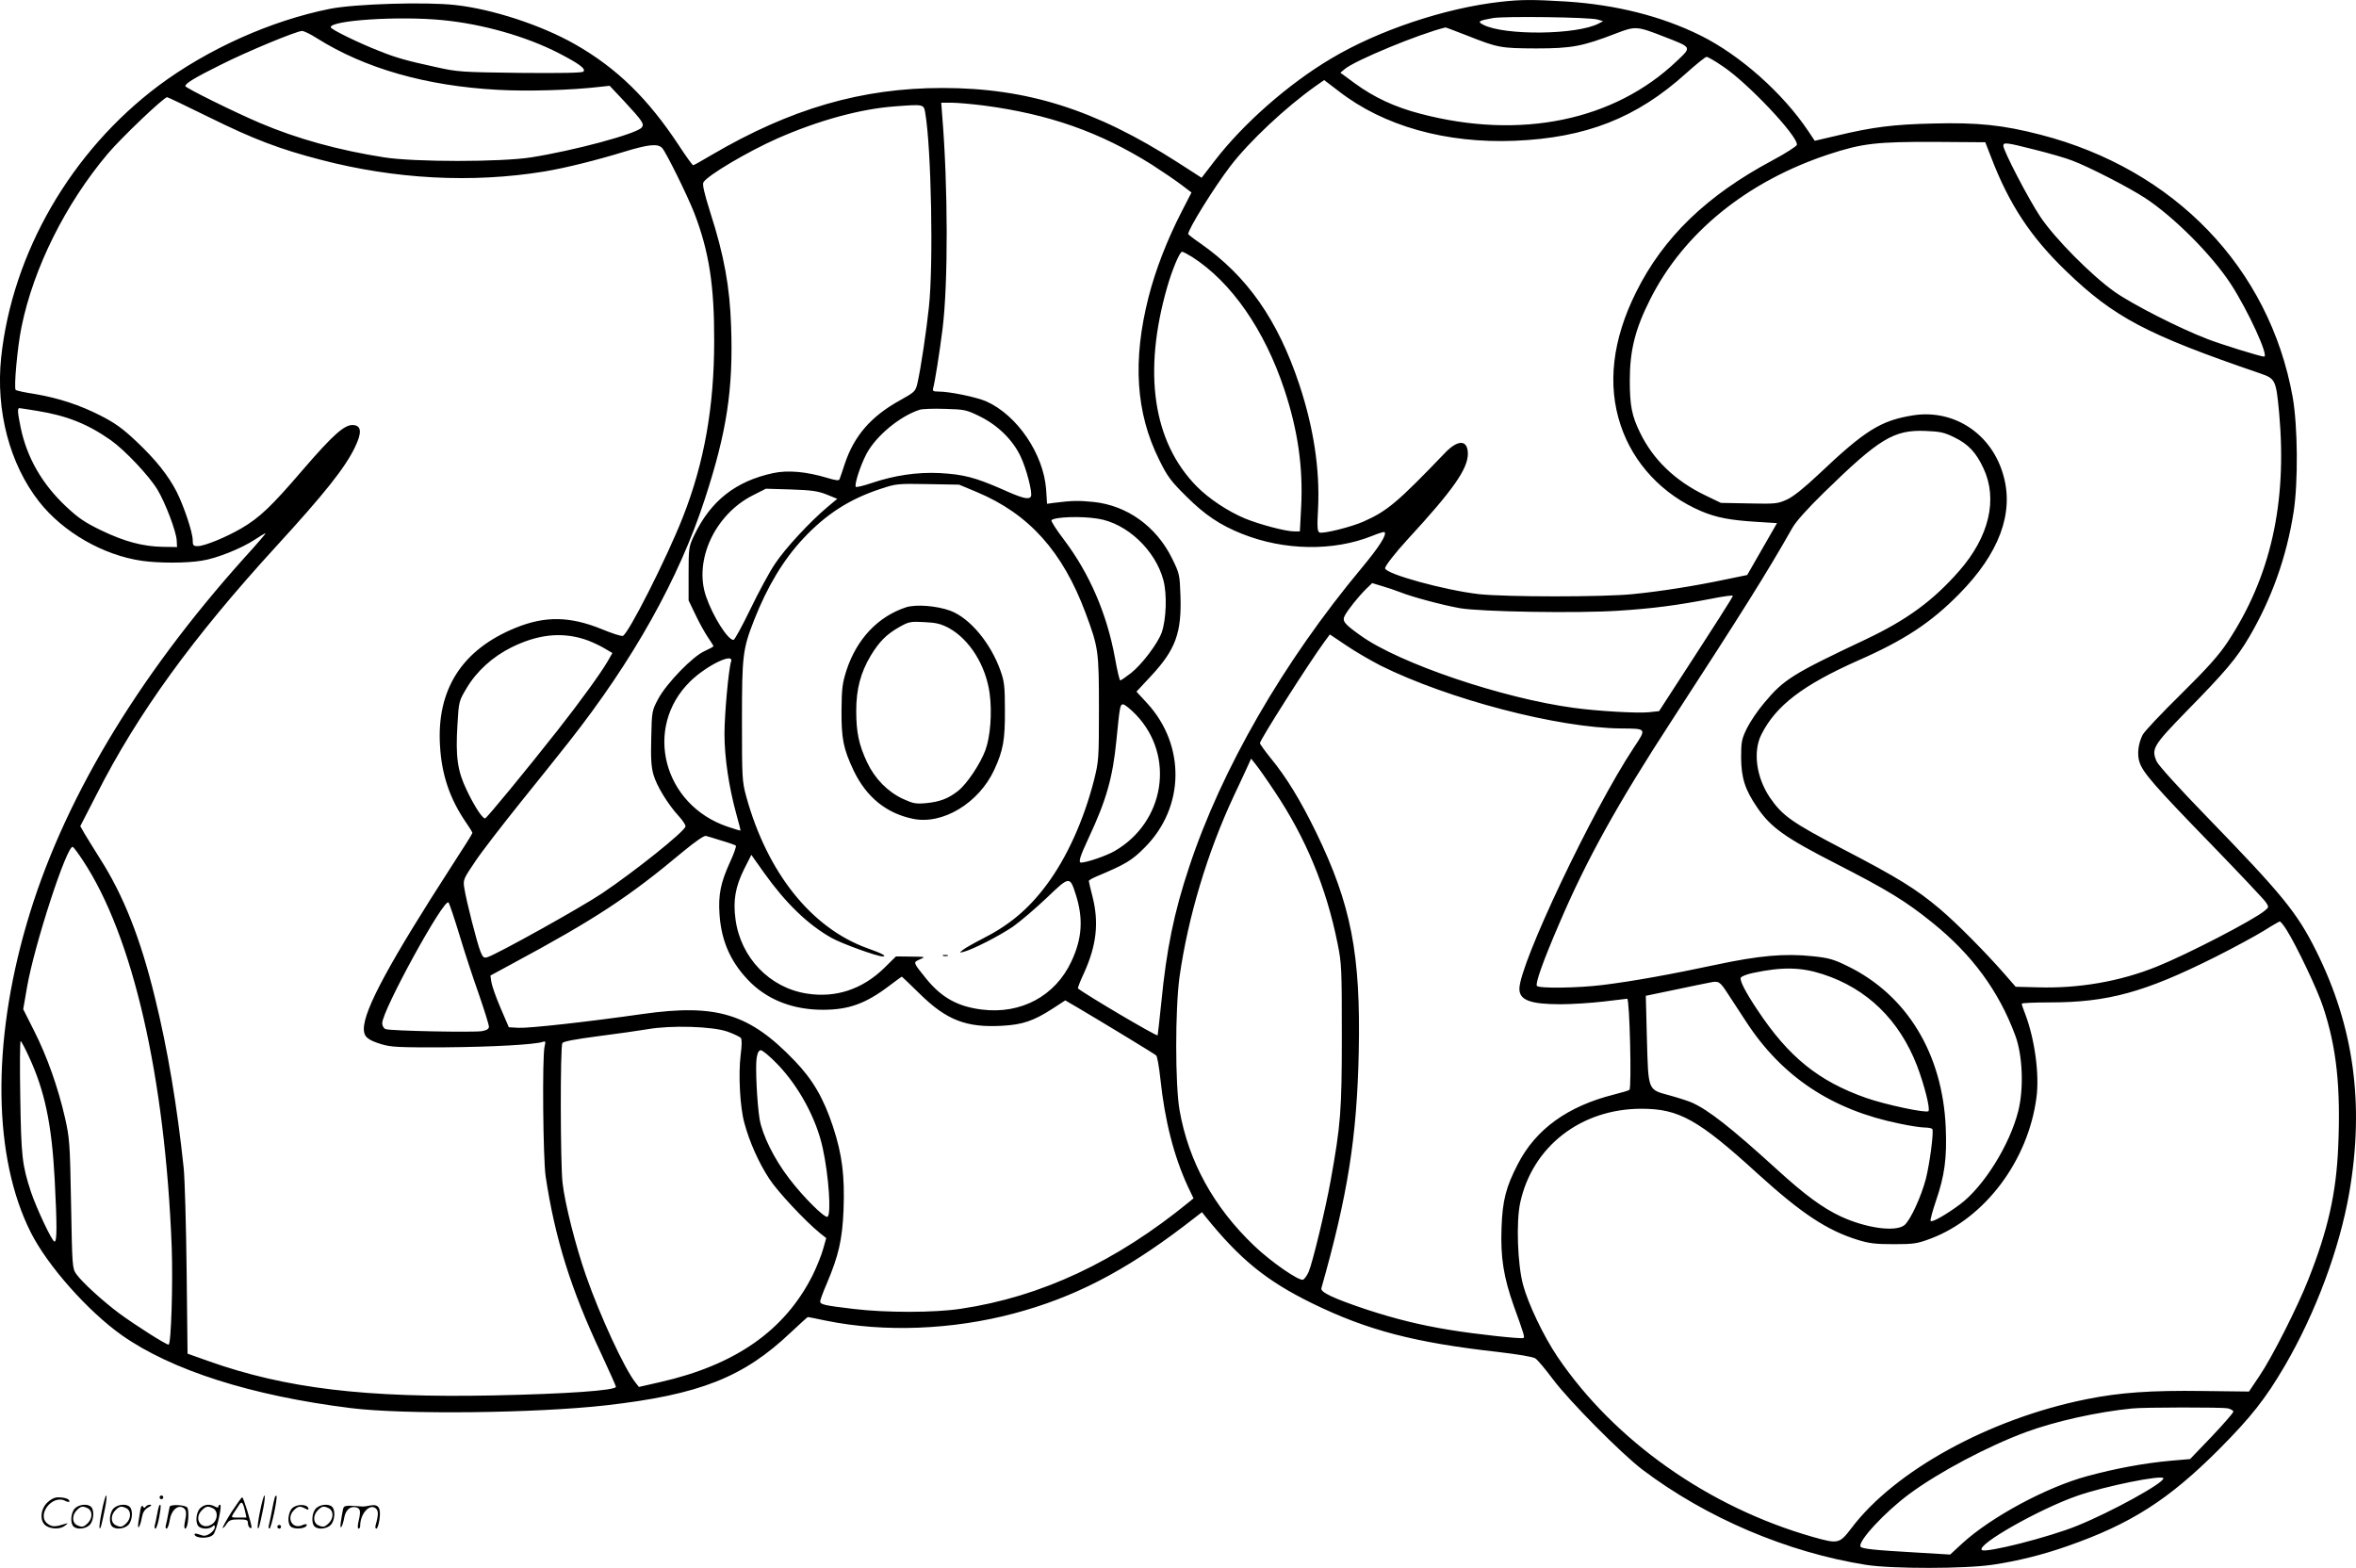 <?xml version="1.0" encoding="UTF-8"?>
<svg xmlns="http://www.w3.org/2000/svg" version="1.0" viewBox="0 0 1280.383 852.152" preserveAspectRatio="xMidYMid meet">
  <g transform="translate(-0.275,852.819) scale(0.1,-0.1)" fill="#000000" stroke="none">
    <path d="M8155 8518 c-300 -34 -662 -155 -918 -308 -233 -138 -479 -355 -634 -557 l-70 -91 -129 83 c-449 288 -819 405 -1280 405 -438 0 -824 -112 -1254 -364 -52 -31 -97 -56 -100 -56 -4 0 -39 48 -78 108 -168 255 -338 421 -565 550 -183 104 -449 191 -651 213 -163 18 -547 6 -681 -21 -320 -64 -663 -218 -930 -417 -475 -356 -795 -908 -856 -1478 -30 -288 46 -579 206 -783 130 -166 349 -292 560 -322 91 -13 243 -13 325 1 80 12 216 67 287 114 29 19 55 35 59 35 3 0 -48 -60 -114 -132 -590 -657 -995 -1337 -1185 -1993 -190 -653 -181 -1270 23 -1675 91 -181 310 -428 495 -559 270 -190 704 -329 1245 -396 289 -36 1003 -28 1385 15 510 58 748 152 1005 396 49 46 91 84 93 84 3 0 48 -9 100 -20 315 -64 685 -50 1022 40 322 86 595 226 920 473 l100 77 18 -23 c189 -234 331 -350 582 -473 299 -146 555 -213 1010 -264 110 -13 188 -26 202 -35 12 -8 55 -59 95 -113 89 -119 373 -405 486 -491 348 -263 788 -450 1216 -518 140 -22 539 -22 690 1 133 20 268 53 404 101 344 120 549 251 822 524 175 176 253 274 359 455 168 288 298 637 351 942 83 482 25 903 -180 1314 -105 210 -183 305 -600 735 -140 144 -259 275 -267 295 -30 68 -18 87 159 269 214 218 275 290 344 407 122 208 203 435 241 677 26 164 23 472 -5 629 -127 701 -642 1236 -1370 1424 -205 53 -341 67 -582 61 -217 -5 -329 -19 -525 -66 l-120 -28 -34 51 c-139 208 -371 414 -586 521 -212 105 -457 167 -730 185 -183 11 -247 11 -360 -2z m530 -96 l30 -9 -23 -12 c-117 -63 -515 -67 -629 -7 -33 17 -25 22 53 36 61 11 528 5 569 -8z m-6279 -3 c220 -21 457 -89 634 -180 112 -58 148 -85 133 -100 -7 -7 -121 -9 -344 -7 -320 4 -339 5 -459 32 -157 34 -217 51 -306 87 -111 43 -264 118 -264 129 0 38 370 62 606 39z m5567 -83 c172 -68 184 -70 377 -71 194 0 252 11 434 81 106 41 114 41 262 -17 154 -60 151 -55 69 -133 -340 -324 -850 -429 -1393 -286 -139 36 -252 89 -356 165 l-79 58 24 20 c56 47 404 191 547 226 1 1 53 -19 115 -43z m-6249 -15 c262 -165 595 -260 984 -281 161 -9 400 -2 553 16 l55 6 78 -83 c101 -109 112 -125 96 -144 -28 -34 -366 -125 -600 -162 -165 -26 -635 -26 -800 0 -249 39 -473 101 -675 187 -141 60 -405 191 -405 200 0 15 51 46 190 115 144 73 413 184 444 185 10 0 46 -17 80 -39z m7641 -153 c136 -90 411 -382 403 -427 -2 -8 -61 -46 -132 -84 -358 -191 -594 -419 -742 -717 -129 -259 -157 -503 -84 -722 69 -209 229 -379 438 -468 83 -35 156 -49 300 -58 l112 -7 -81 -141 -81 -141 -126 -26 c-162 -34 -345 -63 -497 -78 -157 -16 -686 -16 -835 0 -184 21 -510 110 -510 141 0 12 55 83 121 155 248 269 328 383 329 466 0 78 -53 80 -124 6 -259 -270 -314 -316 -442 -373 -67 -30 -220 -68 -240 -60 -12 5 -14 28 -8 133 10 210 -24 436 -102 671 -117 352 -283 589 -537 767 -37 25 -67 49 -67 51 0 27 141 254 229 369 102 134 303 322 463 435 l47 33 80 -61 c243 -189 582 -284 955 -269 388 16 663 124 931 366 55 49 105 90 112 90 6 1 46 -22 88 -51z m-8228 -276 c243 -120 384 -174 608 -232 405 -106 823 -128 1215 -64 115 19 284 61 440 109 129 39 179 44 202 18 23 -27 136 -256 174 -353 80 -208 109 -393 108 -695 0 -358 -54 -662 -170 -957 -86 -220 -299 -641 -327 -646 -10 -2 -62 15 -117 38 -171 69 -306 71 -465 6 -291 -118 -430 -335 -411 -641 9 -159 54 -290 142 -418 19 -27 34 -52 34 -56 0 -4 -48 -81 -107 -171 -342 -530 -483 -790 -483 -894 0 -42 20 -60 95 -83 53 -16 94 -18 345 -17 259 2 494 15 534 30 13 5 15 1 8 -27 -13 -60 -8 -606 6 -704 51 -339 138 -616 301 -962 44 -95 81 -177 81 -182 0 -20 -272 -39 -665 -47 -698 -14 -1130 38 -1548 186 l-115 41 -5 452 c-3 249 -10 499 -16 557 -35 334 -88 650 -156 925 -78 322 -172 559 -301 760 -31 50 -68 109 -81 131 l-24 42 89 173 c222 438 522 852 976 1348 260 284 372 424 426 535 40 81 38 120 -6 124 -47 5 -109 -50 -278 -246 -168 -196 -232 -257 -331 -315 -84 -49 -199 -96 -237 -97 -25 0 -28 4 -28 33 0 41 -47 182 -87 262 -46 89 -112 173 -219 274 -74 70 -116 100 -192 139 -115 59 -231 97 -361 119 -53 8 -99 18 -103 22 -11 10 10 240 32 344 65 318 238 666 467 938 72 86 306 309 324 309 4 0 106 -49 226 -108z m4210 63 c357 -47 632 -144 916 -322 59 -38 131 -87 161 -110 l54 -41 -54 -105 c-79 -154 -141 -314 -179 -462 -88 -345 -70 -630 57 -885 45 -92 64 -117 148 -200 100 -100 184 -156 302 -203 230 -92 498 -96 709 -11 34 14 64 23 66 20 14 -13 -29 -80 -121 -191 -429 -514 -765 -1097 -941 -1630 -82 -246 -123 -447 -151 -735 -10 -96 -19 -177 -20 -179 -5 -7 -391 221 -433 255 -2 2 12 40 33 84 68 150 82 274 46 415 -11 43 -20 81 -20 85 0 4 19 15 43 25 157 66 191 86 262 158 216 217 222 553 13 782 l-59 64 80 86 c133 143 166 235 159 436 -4 114 -5 120 -46 203 -86 174 -245 287 -426 306 -82 8 -113 8 -217 -5 l-36 -5 -5 78 c-14 192 -157 404 -326 479 -54 23 -197 53 -259 53 -28 0 -33 3 -29 18 9 31 35 194 51 322 31 247 30 776 -2 1163 l-5 67 55 0 c31 0 109 -7 174 -15z m-316 -40 c33 -192 45 -823 20 -1055 -13 -127 -45 -339 -62 -413 -11 -46 -13 -49 -96 -95 -157 -87 -248 -192 -299 -344 -13 -40 -26 -78 -29 -85 -3 -8 -21 -6 -67 8 -113 34 -213 43 -293 26 -204 -44 -339 -150 -429 -337 -30 -64 -31 -68 -31 -210 l0 -145 37 -77 c20 -43 51 -98 67 -122 17 -25 31 -47 31 -50 0 -3 -21 -14 -47 -26 -65 -28 -208 -176 -253 -260 -34 -64 -35 -67 -38 -211 -3 -113 0 -159 12 -201 17 -61 79 -162 138 -226 22 -24 38 -49 36 -56 -7 -29 -276 -244 -453 -363 -113 -76 -571 -331 -623 -347 -19 -6 -25 -2 -38 30 -18 44 -78 279 -88 346 -7 45 -5 49 60 145 36 54 146 196 243 317 97 120 215 268 264 330 351 445 600 891 740 1321 120 367 155 598 143 940 -7 214 -38 385 -113 618 -35 112 -44 153 -37 165 25 39 240 166 402 238 226 99 450 160 637 174 158 12 158 12 166 -35z m5794 -245 c97 -253 214 -430 406 -615 260 -251 437 -345 1054 -556 84 -29 87 -35 104 -216 44 -488 -46 -890 -280 -1244 -47 -71 -108 -140 -254 -284 -106 -104 -200 -204 -208 -221 -24 -47 -31 -107 -17 -148 18 -57 85 -133 389 -446 154 -159 288 -301 298 -316 17 -26 16 -27 -7 -46 -65 -53 -419 -236 -585 -303 -200 -81 -425 -120 -649 -113 l-119 3 -61 70 c-108 123 -259 275 -351 353 -128 108 -226 169 -528 326 -278 145 -328 181 -396 280 -73 108 -93 249 -46 342 79 157 224 268 525 402 253 111 398 207 551 363 216 219 297 437 240 641 -62 227 -267 363 -490 329 -177 -28 -262 -81 -515 -321 -80 -75 -137 -121 -172 -137 -51 -23 -62 -24 -206 -21 l-153 3 -85 41 c-164 79 -283 194 -354 340 -45 92 -56 147 -56 285 0 162 29 278 110 439 182 363 527 643 973 790 180 59 259 68 570 67 l279 -2 33 -85z m235 45 c76 -19 167 -45 203 -59 91 -34 311 -147 399 -205 155 -102 360 -307 464 -466 93 -143 209 -395 181 -395 -19 0 -238 68 -309 96 -156 60 -408 189 -503 256 -126 89 -326 291 -404 408 -63 94 -201 359 -201 386 0 20 16 18 170 -21z m-4579 -583 c213 -136 394 -396 502 -722 73 -220 102 -421 91 -637 l-7 -133 -31 0 c-46 0 -186 37 -267 70 -93 39 -196 107 -263 175 -238 242 -293 620 -160 1083 28 97 68 192 81 192 5 0 29 -13 54 -28z m-6276 -837 c162 -26 276 -72 401 -160 77 -55 209 -195 253 -269 43 -72 101 -225 104 -274 l2 -37 -76 1 c-109 2 -208 28 -335 89 -91 44 -126 68 -192 130 -131 123 -213 266 -247 430 -17 83 -18 105 -7 105 4 0 48 -7 97 -15z m5123 -30 c97 -48 177 -126 220 -215 32 -65 68 -203 57 -221 -12 -18 -47 -9 -158 41 -144 63 -208 80 -337 87 -122 6 -245 -12 -370 -54 -44 -15 -82 -24 -86 -21 -10 10 25 118 58 180 52 97 179 203 288 239 14 5 76 7 138 5 107 -3 117 -5 190 -41z m5296 -114 c76 -37 118 -82 158 -168 79 -168 31 -372 -132 -558 -142 -162 -284 -266 -508 -372 -400 -189 -445 -217 -554 -348 -32 -38 -73 -98 -91 -134 -29 -60 -32 -73 -32 -161 1 -111 21 -174 89 -273 73 -106 149 -161 427 -303 281 -144 378 -203 524 -321 215 -173 361 -372 450 -613 40 -107 47 -288 16 -411 -46 -183 -188 -411 -317 -507 -74 -55 -151 -99 -159 -90 -4 3 10 53 29 110 47 137 60 232 53 398 -17 401 -211 720 -533 877 -77 38 -104 45 -190 54 -150 16 -290 4 -524 -46 -248 -53 -454 -90 -615 -110 -134 -17 -351 -20 -360 -5 -9 14 35 138 121 337 148 347 317 652 614 1108 387 596 514 798 654 1045 19 34 83 105 171 191 301 294 380 342 552 335 80 -3 102 -8 157 -35z m-5313 -297 c284 -119 467 -323 592 -659 69 -186 72 -204 72 -515 0 -278 -1 -288 -27 -393 -56 -218 -148 -422 -259 -570 -98 -131 -202 -218 -349 -292 -47 -24 -94 -51 -105 -60 -20 -16 -19 -16 5 -10 50 13 193 86 268 137 41 29 124 100 184 157 123 118 125 118 157 18 42 -132 35 -240 -24 -365 -88 -188 -274 -287 -485 -261 -132 16 -220 65 -303 167 -74 92 -73 89 -35 106 32 14 31 14 -48 15 l-82 1 -65 -64 c-117 -114 -262 -163 -419 -138 -202 31 -360 195 -388 403 -14 103 -1 177 47 274 l39 77 68 -96 c119 -167 238 -282 367 -355 55 -31 248 -101 278 -101 27 0 -2 16 -81 44 -305 109 -546 411 -660 826 -22 81 -23 101 -23 410 0 356 4 389 66 548 72 183 160 329 267 443 123 132 252 215 420 270 84 28 92 29 257 26 l170 -3 96 -40z m-817 -13 l59 -24 -54 -45 c-94 -79 -229 -224 -285 -309 -30 -44 -90 -156 -134 -247 -44 -91 -85 -166 -91 -166 -31 0 -112 128 -149 236 -68 196 48 446 254 550 l71 36 135 -4 c112 -4 145 -8 194 -27z m1476 -132 c157 -25 311 -170 355 -333 21 -77 16 -214 -9 -286 -22 -60 -107 -173 -168 -221 -28 -21 -53 -39 -57 -39 -4 0 -17 55 -29 123 -44 240 -138 458 -278 643 -41 54 -71 101 -67 105 19 18 162 23 253 8z m1641 -399 c65 -26 229 -70 324 -87 112 -20 640 -29 865 -14 187 12 315 29 503 65 64 13 117 20 117 16 0 -7 -76 -126 -342 -536 l-59 -91 -57 -6 c-60 -6 -277 6 -407 24 -387 52 -948 242 -1158 393 -89 63 -101 79 -86 108 16 31 76 106 116 145 l33 32 53 -16 c28 -8 73 -23 98 -33z m-4436 -255 c28 -8 74 -29 103 -45 l53 -31 -27 -47 c-36 -62 -148 -217 -270 -372 -170 -216 -387 -480 -395 -480 -15 0 -58 66 -99 152 -51 106 -62 181 -51 360 7 123 8 126 49 195 55 93 142 172 245 223 140 69 266 84 392 45z m4330 -144 c368 -183 963 -339 1308 -342 140 -1 139 1 69 -104 -227 -343 -621 -1175 -622 -1311 0 -62 60 -84 225 -84 61 0 166 7 235 15 69 8 126 15 126 15 13 1 25 -483 12 -495 -3 -4 -42 -15 -85 -26 -250 -63 -424 -188 -521 -377 -65 -125 -84 -199 -89 -347 -6 -161 11 -268 67 -426 55 -152 60 -168 52 -173 -11 -6 -255 20 -400 44 -161 26 -297 60 -453 111 -179 60 -252 94 -245 116 143 505 193 818 203 1283 11 533 -41 801 -232 1195 -84 172 -161 299 -246 402 -32 40 -59 77 -59 82 0 18 263 431 349 549 l31 42 88 -59 c48 -33 133 -82 187 -110z m-3529 22 c-14 -43 -36 -289 -36 -394 0 -128 24 -288 64 -434 14 -49 24 -90 23 -91 -1 -1 -32 8 -70 21 -351 119 -459 539 -203 790 88 86 238 159 222 108z m2200 -289 c215 -224 157 -585 -117 -742 -46 -26 -151 -62 -181 -62 -16 0 -7 31 42 136 95 203 130 325 150 529 18 183 20 195 36 195 9 0 40 -25 70 -56z m753 -416 c171 -255 282 -524 343 -828 22 -108 23 -139 23 -500 0 -411 -6 -484 -61 -790 -28 -155 -97 -441 -119 -494 -9 -20 -22 -39 -31 -43 -22 -8 -173 96 -266 185 -219 209 -356 457 -405 737 -24 140 -24 548 0 724 46 324 151 675 294 981 25 52 56 120 70 150 l25 55 24 -30 c14 -17 60 -82 103 -147z m-3004 -269 c39 -11 73 -24 77 -27 3 -4 -11 -45 -33 -92 -50 -110 -63 -175 -56 -281 10 -151 65 -270 173 -375 99 -94 232 -144 389 -144 140 0 232 33 360 130 36 27 67 50 69 50 1 0 45 -42 97 -93 145 -143 253 -185 447 -174 112 6 171 26 275 93 l69 45 67 -39 c144 -85 417 -251 427 -260 6 -5 16 -63 23 -128 24 -227 73 -419 149 -584 l31 -65 -22 -18 c-398 -326 -806 -517 -1242 -582 -143 -22 -409 -22 -583 -1 -160 19 -182 24 -182 41 0 7 16 51 36 97 64 151 84 237 91 398 7 189 -7 302 -58 457 -51 153 -109 253 -207 355 -246 257 -424 312 -827 255 -301 -43 -618 -78 -674 -75 l-53 3 -45 105 c-25 58 -47 121 -50 141 l-5 35 118 64 c452 243 637 365 928 609 68 56 116 89 125 86 9 -2 48 -14 86 -26z m-3472 -107 c272 -411 447 -1174 483 -2102 7 -196 -3 -530 -17 -530 -15 0 -181 106 -267 169 -90 67 -203 170 -235 215 -21 30 -22 42 -28 381 -6 333 -8 356 -33 468 -38 166 -97 332 -167 471 l-60 119 20 116 c39 230 220 785 250 766 5 -3 30 -36 54 -73z m2046 -403 c27 -91 75 -237 106 -324 30 -87 55 -167 55 -176 0 -13 -11 -20 -37 -25 -44 -8 -501 1 -525 11 -10 4 -18 18 -18 32 0 69 336 682 360 656 5 -4 31 -83 59 -174z m9931 24 c53 -84 168 -325 198 -418 73 -220 96 -434 82 -760 -11 -252 -55 -450 -162 -720 -57 -146 -199 -427 -266 -525 l-57 -85 -250 3 c-283 4 -452 -8 -635 -45 -526 -106 -1040 -388 -1276 -701 -65 -85 -71 -86 -210 -47 -567 162 -1078 523 -1387 979 -76 113 -159 287 -187 391 -30 111 -38 340 -16 444 65 307 331 514 661 513 202 0 308 -59 629 -352 240 -218 378 -309 546 -361 61 -19 98 -23 195 -23 110 0 127 3 202 31 294 112 528 423 573 766 17 124 -9 316 -60 451 -11 28 -20 54 -20 59 0 4 68 7 151 7 318 0 517 55 899 246 102 51 221 116 265 143 44 28 83 50 87 51 5 0 22 -21 38 -47z m-2520 -240 c240 -78 415 -249 511 -497 40 -105 73 -236 62 -247 -12 -12 -233 35 -339 72 -258 91 -421 222 -591 479 -63 94 -96 158 -90 174 3 7 32 19 66 26 160 34 262 32 381 -7z m-517 -106 c19 -29 64 -98 100 -153 195 -299 467 -479 834 -553 55 -12 117 -21 136 -21 20 0 38 -4 41 -8 9 -14 -14 -188 -35 -271 -25 -96 -85 -227 -117 -252 -49 -38 -208 -16 -346 48 -98 46 -195 117 -345 254 -253 230 -375 326 -467 366 -22 9 -75 26 -119 38 -118 32 -114 23 -122 306 l-6 235 154 32 c85 18 172 36 194 40 48 10 54 7 98 -61z m-5436 -206 c34 -12 66 -28 72 -34 6 -8 6 -39 -1 -92 -13 -105 -4 -283 20 -370 28 -104 78 -216 135 -303 46 -71 196 -231 276 -296 l34 -27 -17 -60 c-9 -33 -35 -97 -57 -142 -151 -300 -419 -488 -830 -581 l-114 -26 -18 23 c-61 76 -194 365 -270 583 -57 164 -114 390 -127 503 -12 105 -13 741 -1 760 6 9 70 21 192 37 101 13 222 30 269 38 129 23 356 16 437 -13z m-3798 -134 c87 -187 125 -368 141 -669 13 -252 13 -338 -1 -338 -13 0 -98 181 -128 270 -48 147 -53 192 -58 513 -3 169 -2 307 2 307 3 0 23 -37 44 -83z m4071 -45 c116 -121 210 -296 244 -454 33 -151 47 -360 26 -373 -15 -9 -133 108 -210 210 -80 104 -144 234 -159 320 -14 87 -24 286 -16 334 5 29 12 41 23 41 9 0 51 -35 92 -78z m7879 -1868 c17 -4 31 -12 31 -18 0 -7 -53 -67 -117 -135 l-118 -123 -105 -9 c-144 -13 -300 -42 -455 -84 -221 -60 -522 -222 -679 -366 l-65 -60 -183 11 c-228 13 -297 20 -304 32 -17 27 133 189 266 287 160 118 425 259 634 336 158 58 384 109 576 128 63 7 487 7 519 1z m-349 -381 c-1 -27 -283 -182 -465 -256 -153 -63 -504 -152 -522 -133 -29 29 312 222 518 294 151 53 469 117 469 95z M4925 5227 c-152 -51 -266 -172 -322 -342 -22 -69 -26 -98 -27 -215 -1 -158 10 -211 66 -330 69 -144 177 -232 322 -262 161 -34 358 85 442 266 49 107 59 162 58 326 0 124 -3 154 -23 210 -53 152 -167 289 -274 329 -74 27 -188 36 -242 18z m234 -112 c113 -62 201 -203 222 -355 14 -106 4 -235 -23 -309 -28 -75 -100 -183 -148 -221 -53 -42 -100 -60 -175 -67 -56 -5 -70 -2 -127 24 -82 39 -151 109 -193 198 -45 96 -59 163 -59 280 0 118 24 208 79 300 46 76 86 116 155 155 51 29 61 31 135 27 65 -3 90 -9 134 -32z M5128 3333 c6 -2 18 -2 25 0 6 3 1 5 -13 5 -14 0 -19 -2 -12 -5z M556 314 c-10 -47 -15 -88 -12 -91 5 -6 9 7 30 110 7 37 10 67 6 67 -4 0 -15 -39 -24 -86z M870 390 c0 -5 5 -10 10 -10 6 0 10 5 10 10 0 6 -4 10 -10 10 -5 0 -10 -4 -10 -10z M1416 314 c-10 -47 -15 -88 -12 -91 5 -6 9 7 30 110 7 37 10 67 6 67 -4 0 -15 -39 -24 -86z M1496 389 c-3 -8 -10 -41 -16 -74 -6 -33 -14 -68 -16 -77 -3 -10 -1 -18 3 -18 10 0 46 171 38 178 -2 3 -7 -1 -9 -9z M259 361 c-38 -38 -41 -101 -7 -125 29 -20 79 -20 104 0 18 14 18 15 1 10 -53 -17 -69 -17 -92 -2 -69 45 21 166 94 126 12 -6 21 -7 21 -1 0 12 -25 21 -62 21 -19 0 -39 -10 -59 -29z M1260 309 c-28 -45 -49 -83 -47 -85 2 -3 12 7 21 21 14 21 24 25 66 25 43 0 50 -3 50 -19 0 -11 5 -23 10 -26 6 -3 10 -3 10 1 0 20 -44 164 -51 164 -4 0 -30 -37 -59 -81z m75 4 l7 -33 -42 0 c-42 0 -42 0 -28 23 8 12 21 32 29 44 15 25 22 18 34 -34z M410 330 c-22 -22 -27 -79 -8 -98 19 -19 66 -14 88 8 22 22 27 79 8 98 -19 19 -66 14 -88 -8z m71 0 c25 -14 25 -54 -1 -80 -23 -23 -33 -24 -61 -10 -25 14 -25 54 1 80 23 23 33 24 61 10z M620 330 c-22 -22 -27 -79 -8 -98 19 -19 66 -14 88 8 22 22 27 79 8 98 -19 19 -66 14 -88 -8z m71 0 c25 -14 25 -54 -1 -80 -23 -23 -33 -24 -61 -10 -25 14 -25 54 1 80 23 23 33 24 61 10z M766 324 c-3 -16 -8 -47 -11 -69 -8 -51 10 -26 19 27 5 27 15 42 34 53 18 10 22 14 10 15 -9 0 -20 -5 -24 -11 -5 -8 -9 -8 -14 1 -5 8 -10 3 -14 -16z M867 343 c-2 -4 -7 -26 -11 -48 -4 -22 -9 -48 -12 -57 -3 -10 -1 -18 4 -18 4 0 14 28 20 62 11 58 10 81 -1 61z M925 340 c-1 -3 -5 -23 -9 -45 -4 -22 -9 -48 -12 -57 -3 -10 -1 -18 4 -18 5 0 13 20 17 45 7 53 44 87 74 68 17 -11 19 -28 8 -80 -4 -18 -3 -33 2 -33 16 0 24 99 11 115 -12 14 -87 18 -95 5z M1090 330 c-22 -22 -27 -79 -8 -98 7 -7 24 -12 38 -12 14 0 31 5 38 12 9 9 12 8 12 -5 0 -9 -12 -24 -26 -34 -21 -13 -32 -15 -55 -6 -16 6 -29 8 -29 3 0 -24 81 -27 102 -2 18 19 50 162 37 162 -5 0 -9 -5 -9 -10 0 -7 -6 -7 -19 0 -30 16 -59 12 -81 -10z m71 0 c29 -16 25 -65 -6 -86 -56 -37 -103 28 -55 76 23 23 33 24 61 10z M1591 331 c-23 -23 -28 -80 -9 -99 19 -19 88 -13 88 9 0 5 -11 4 -24 -2 -54 -25 -89 38 -46 81 23 23 33 24 62 9 16 -9 19 -8 16 3 -8 22 -64 22 -87 -1z M1720 330 c-22 -22 -27 -79 -8 -98 19 -19 66 -14 88 8 22 22 27 79 8 98 -19 19 -66 14 -88 -8z m71 0 c25 -14 25 -54 -1 -80 -23 -23 -33 -24 -61 -10 -25 14 -25 54 1 80 23 23 33 24 61 10z M1866 321 c-3 -14 -8 -44 -11 -66 -8 -51 10 -26 19 27 8 41 35 63 66 53 22 -7 24 -21 11 -77 -5 -22 -5 -38 0 -38 5 0 9 6 9 13 0 68 51 125 85 97 15 -13 15 -35 -1 -92 -3 -10 -1 -18 4 -18 6 0 13 23 17 50 9 63 -5 84 -49 76 -17 -4 -35 -6 -41 -6 -101 8 -104 7 -109 -19z M1510 230 c0 -5 5 -10 10 -10 6 0 10 5 10 10 0 6 -4 10 -10 10 -5 0 -10 -4 -10 -10z"></path>
  </g>
</svg>
